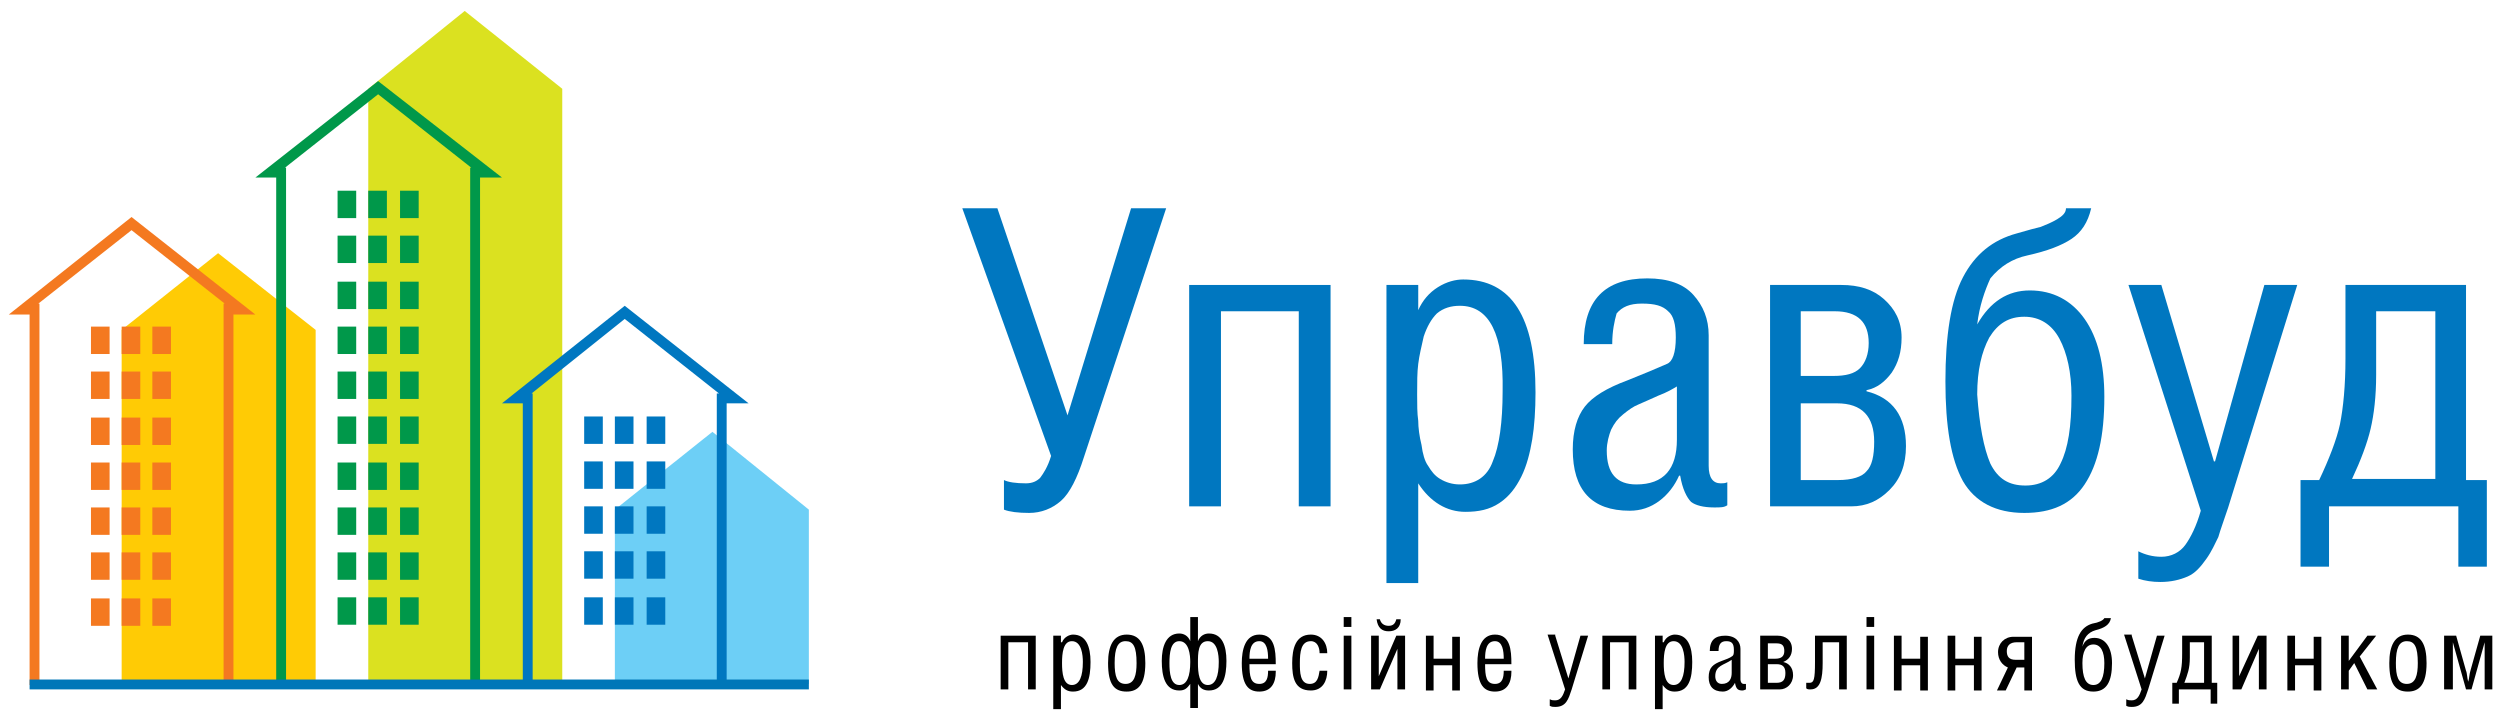 <?xml version="1.0" encoding="utf-8"?>
<!-- Generator: Adobe Illustrator 22.0.1, SVG Export Plug-In . SVG Version: 6.00 Build 0)  -->
<svg version="1.1" xmlns="http://www.w3.org/2000/svg" xmlns:xlink="http://www.w3.org/1999/xlink" x="0px" y="0px"
	 viewBox="0 0 228.1 65.6" style="enable-background:new 0 0 228.1 65.6;" xml:space="preserve">
<style type="text/css">
	.st0{fill:#0077C0;}
	.st1{fill:#DBE120;}
	.st2{fill:#FFCB05;}
	.st3{fill:#6DCFF6;}
	.st4{fill:#00984A;}
	.st5{fill:#F47920;}
	.st6{fill:none;stroke:#0077B8;stroke-width:0.945;stroke-miterlimit:10;}
	.st7{fill:#0077B8;}
	.st8{display:none;}
	.st9{display:inline;}
	.st10{fill:none;stroke:#9F2278;stroke-width:0.25;stroke-miterlimit:10;}
</style>
<g id="Layer_1">
	<g>
		<g>
			<g>
				<path class="st0" d="M87.8,19H91l6.4,18.9l5.8-18.9h3.2l-7.5,22.7c-0.6,1.9-1.3,3.3-2.1,4c-0.8,0.7-1.8,1.1-2.9,1.1
					c-1,0-1.8-0.1-2.3-0.3v-2.7c0.4,0.2,1.1,0.3,2,0.3c0.6,0,1-0.2,1.3-0.5c0.3-0.4,0.7-1,1-2L87.8,19z"/>
			</g>
			<g>
				<path class="st0" d="M108.5,26h12.9v20.2h-2.9V28.4h-7.1v17.8h-2.9V26z"/>
			</g>
			<g>
				<path class="st0" d="M129.4,26v2.3h0c0.4-0.9,1-1.6,1.8-2.1c0.8-0.5,1.6-0.7,2.3-0.7c4.4,0,6.6,3.4,6.6,10.3
					c0,1.6-0.1,3.1-0.3,4.3c-0.2,1.2-0.5,2.4-1,3.4c-0.5,1-1.1,1.8-2,2.4c-0.9,0.6-1.9,0.8-3.1,0.8c-1.7,0-3.2-0.9-4.3-2.6v9.1h-2.9
					V26H129.4z M133.2,27.9c-0.8,0-1.5,0.2-2.1,0.7c-0.5,0.5-0.9,1.2-1.2,2.1c-0.2,0.9-0.4,1.7-0.5,2.5c-0.1,0.8-0.1,1.7-0.1,2.8
					c0,0.9,0,1.7,0.1,2.4c0,0.6,0.1,1.4,0.3,2.2c0.1,0.8,0.3,1.5,0.6,1.9c0.3,0.5,0.6,0.9,1.1,1.2c0.5,0.3,1.1,0.5,1.8,0.5
					c1.4,0,2.5-0.7,3-2.1c0.6-1.4,0.9-3.6,0.9-6.4C137.2,30.5,135.9,27.9,133.2,27.9z"/>
			</g>
			<g>
				<path class="st0" d="M147.1,31.4h-2.6c0-4,1.9-6,5.8-6c1.9,0,3.3,0.5,4.2,1.5c0.9,1,1.4,2.2,1.4,3.7v11.9c0,1.1,0.4,1.6,1.1,1.6
					c0.2,0,0.4,0,0.6-0.1v2.1c-0.3,0.2-0.6,0.2-1.2,0.2c-1,0-1.7-0.2-2.1-0.5c-0.4-0.4-0.8-1.2-1-2.4h-0.1c-0.4,0.9-1,1.7-1.8,2.3
					c-0.8,0.6-1.7,0.9-2.7,0.9c-3.5,0-5.2-1.9-5.2-5.6c0-1.7,0.4-3,1.1-3.9c0.7-0.9,2-1.7,3.9-2.4c1.5-0.6,2.7-1.1,3.6-1.5
					c0.5-0.2,0.8-1,0.8-2.4c0-1.2-0.2-2-0.7-2.4c-0.5-0.5-1.2-0.7-2.4-0.7c-1.1,0-1.8,0.3-2.3,0.9C147.3,29.3,147.1,30.2,147.1,31.4
					z M153.1,35.2c-0.5,0.3-1,0.6-1.8,0.9c-0.7,0.3-1.3,0.6-1.8,0.8c-0.5,0.2-0.9,0.5-1.4,0.9c-0.5,0.4-0.8,0.8-1.1,1.4
					c-0.2,0.5-0.4,1.2-0.4,1.9c0,2.1,0.9,3.1,2.7,3.1c2.5,0,3.7-1.4,3.7-4.1V35.2z"/>
			</g>
			<g>
				<path class="st0" d="M161.5,46.2V26h6.5c1.6,0,2.9,0.4,3.9,1.3s1.6,2,1.6,3.5c0,1.3-0.3,2.3-0.9,3.2c-0.6,0.8-1.3,1.4-2.3,1.6
					v0.1c2.4,0.6,3.6,2.3,3.6,5c0,1.7-0.5,3-1.5,4c-1,1-2.1,1.5-3.5,1.5H161.5z M164.3,28.4v5.9h3c1.1,0,1.9-0.2,2.4-0.7
					c0.5-0.5,0.8-1.3,0.8-2.3c0-1.9-1-2.9-3.1-2.9H164.3z M164.3,36.8v7h3.4c1.3,0,2.2-0.3,2.6-0.8c0.5-0.5,0.7-1.4,0.7-2.7
					c0-2.3-1.1-3.5-3.4-3.5H164.3z"/>
			</g>
			<g>
				<path class="st0" d="M180.4,29.6c1.2-2.1,2.8-3.1,4.8-3.1c2.1,0,3.8,0.9,5,2.6c1.2,1.7,1.8,4.1,1.8,7.1c0,3.6-0.6,6.2-1.8,8
					s-3,2.6-5.5,2.6c-2.6,0-4.5-1-5.6-2.9c-1.1-2-1.6-5-1.6-9.1c0-4.2,0.5-7.4,1.6-9.5c1.1-2.1,2.7-3.4,4.9-4c1-0.3,1.8-0.5,2.2-0.6
					c0.5-0.2,1-0.4,1.5-0.7c0.5-0.3,0.8-0.6,0.8-1h2.3c-0.3,1.3-0.9,2.2-1.8,2.8c-0.9,0.6-2.2,1.1-4,1.5c-1.4,0.3-2.5,1-3.4,2.1
					C181.1,26.5,180.6,27.9,180.4,29.6z M181.6,42.3c0.7,1.4,1.7,2,3.2,2c1.5,0,2.6-0.7,3.2-2c0.7-1.4,1-3.4,1-6.2
					c0-2.1-0.4-3.9-1.1-5.2c-0.7-1.3-1.8-2-3.2-2c-1.4,0-2.4,0.6-3.2,1.9c-0.7,1.3-1.1,3-1.1,5.2C180.6,38.8,181,40.9,181.6,42.3z"
					/>
			</g>
			<g>
				<path class="st0" d="M194.2,26h3l4.8,16.1h0.1l4.5-16.1h3l-6.3,20.3c-0.4,1.2-0.7,2-0.9,2.7c-0.3,0.6-0.6,1.3-1.1,2
					c-0.5,0.7-1,1.3-1.7,1.6c-0.7,0.3-1.5,0.5-2.5,0.5c-0.7,0-1.4-0.1-2-0.3v-2.5c0.6,0.3,1.3,0.5,2.1,0.5c0.9,0,1.7-0.4,2.2-1.1
					c0.5-0.7,1-1.7,1.4-3.1L194.2,26z"/>
			</g>
			<g>
				<path class="st0" d="M211.6,43.8c0.9-1.9,1.6-3.7,1.9-5.1c0.3-1.5,0.5-3.5,0.5-6V26h11v17.8h1.9v7.9h-2.6v-5.5h-11.8v5.5h-2.6
					v-7.9H211.6z M222.2,43.8V28.4h-5.4v5.8c0,2-0.2,3.6-0.5,4.9c-0.3,1.3-0.9,2.9-1.7,4.6H222.2z"/>
			</g>
		</g>
		<g>
			<g>
				<path d="M94.5,58v4.9h-0.7v-4.3H92v4.3h-0.7V58H94.5z"/>
			</g>
			<g>
				<path d="M96.9,58.6L96.9,58.6c0.2-0.5,0.7-0.7,1-0.7c1.2,0,1.6,1.1,1.6,2.5c0,1.5-0.3,2.7-1.6,2.7c-0.5,0-0.8-0.2-1.1-0.6v2.2
					h-0.7V58h0.7V58.6z M96.9,60.5c0,0.9,0.1,2,0.9,2c0.7,0,1-0.8,1-2.1c0-0.6-0.1-1.9-1-1.9C97,58.5,96.9,59.6,96.9,60.5z"/>
			</g>
			<g>
				<path d="M104.5,60.5c0,2-0.7,2.6-1.7,2.6c-1.1,0-1.7-0.6-1.7-2.6c0-1.6,0.5-2.6,1.7-2.6S104.5,58.8,104.5,60.5z M101.7,60.5
					c0,1.2,0.2,1.9,1,1.9c0.8,0,1-0.8,1-1.9c0-1.5-0.3-2-1-2C102,58.5,101.7,59.1,101.7,60.5z"/>
			</g>
			<g>
				<path d="M109.3,56.3v2.2c0.2-0.5,0.6-0.7,1-0.7c1.2,0,1.6,1.1,1.6,2.5c0,1.4-0.3,2.7-1.6,2.7c-0.5,0-0.8-0.2-1-0.6v2.2h-0.7
					v-2.2c-0.3,0.4-0.5,0.6-1,0.6c-1.3,0-1.6-1.3-1.6-2.7c0-1.3,0.4-2.5,1.6-2.5c0.4,0,0.8,0.2,1,0.7v-2.2H109.3z M106.7,60.5
					c0,0.9,0.1,2,0.9,2c0.7,0,1-0.8,1-2.1c0-0.6-0.1-1.9-1-1.9C106.8,58.5,106.7,59.6,106.7,60.5z M109.3,60.5c0,0.9,0.1,2,0.9,2
					c0.7,0,1-0.8,1-2.1c0-0.6-0.1-1.9-1-1.9C109.3,58.5,109.3,59.6,109.3,60.5z"/>
			</g>
			<g>
				<path d="M116.4,61.3c0,1-0.4,1.8-1.5,1.8c-1,0-1.6-0.6-1.6-2.6c0-1.2,0.3-2.6,1.6-2.6c1.4,0,1.5,1.4,1.5,2.7h-2.4
					c0,1.1,0.1,1.8,0.9,1.8c0.7,0,0.8-0.6,0.8-1.2H116.4z M115.7,60.1c0-0.7-0.1-1.6-0.8-1.6c-0.8,0-0.9,0.9-0.9,1.6H115.7z"/>
			</g>
			<g>
				<path d="M118.6,60.5c0,0.8,0,1.9,0.9,1.9c0.7,0,0.8-0.6,0.9-1.2h0.7c0,0.9-0.4,1.8-1.5,1.8c-1.5,0-1.7-1.2-1.7-2.5
					c0-1.3,0.3-2.6,1.7-2.6c1,0,1.5,0.8,1.5,1.7h-0.7c0-0.5-0.2-1.1-0.8-1.1C118.7,58.5,118.6,59.5,118.6,60.5z"/>
			</g>
			<g>
				<path d="M122.6,57.2v-0.9h0.7v0.9H122.6z M123.3,62.9h-0.7V58h0.7V62.9z"/>
			</g>
			<g>
				<path d="M125.8,58v3.7c0,0.2,0,0.4-0.1,0.6h0c0-0.2,0.1-0.5,0.1-0.6l1.6-3.7h0.8v4.9h-0.7v-3.7c0-0.1,0-0.4,0.1-0.6h0
					c0,0.2-0.1,0.5-0.1,0.6l-1.6,3.7h-0.8V58H125.8z M125.9,56.5c0.1,0.4,0.4,0.6,0.8,0.6c0.4,0,0.6-0.2,0.7-0.6h0.4
					c0,0.8-0.5,1.1-1.1,1.1c-0.6,0-1-0.3-1.1-1.1H125.9z"/>
			</g>
			<g>
				<path d="M130.8,60.1h1.7v-2h0.7v4.9h-0.7v-2.3h-1.7v2.3h-0.7V58h0.7V60.1z"/>
			</g>
			<g>
				<path d="M137.9,61.3c0,1-0.4,1.8-1.5,1.8c-1,0-1.6-0.6-1.6-2.6c0-1.2,0.3-2.6,1.6-2.6c1.4,0,1.5,1.4,1.5,2.7h-2.4
					c0,1.1,0.1,1.8,0.9,1.8c0.7,0,0.8-0.6,0.8-1.2H137.9z M137.2,60.1c0-0.7-0.1-1.6-0.8-1.6c-0.8,0-0.9,0.9-0.9,1.6H137.2z"/>
			</g>
			<g>
				<path d="M141.9,58l1.2,3.9h0l1.1-3.9h0.7l-1.5,4.9c-0.3,0.9-0.5,1.6-1.5,1.6c-0.2,0-0.3,0-0.5-0.1v-0.6c0.2,0.1,0.3,0.1,0.5,0.1
					c0.5,0,0.7-0.4,0.9-1l-1.6-5H141.9z"/>
			</g>
			<g>
				<path d="M149.3,58v4.9h-0.7v-4.3h-1.7v4.3h-0.7V58H149.3z"/>
			</g>
			<g>
				<path d="M151.8,58.6L151.8,58.6c0.2-0.5,0.7-0.7,1-0.7c1.2,0,1.6,1.1,1.6,2.5c0,1.5-0.3,2.7-1.6,2.7c-0.5,0-0.8-0.2-1.1-0.6v2.2
					h-0.7V58h0.7V58.6z M151.8,60.5c0,0.9,0.1,2,0.9,2c0.7,0,1-0.8,1-2.1c0-0.6-0.1-1.9-1-1.9C151.9,58.5,151.8,59.6,151.8,60.5z"/>
			</g>
			<g>
				<path d="M156,59.4c0-1,0.5-1.4,1.4-1.4c1,0,1.4,0.6,1.4,1.2V62c0,0.2,0.1,0.4,0.3,0.4c0,0,0.1,0,0.2,0v0.5c0,0-0.2,0.1-0.3,0.1
					c-0.4,0-0.6-0.1-0.7-0.7h0c-0.2,0.4-0.6,0.8-1.1,0.8c-0.9,0-1.3-0.5-1.3-1.3c0-0.9,0.4-1.2,1.2-1.5c0.3-0.1,0.8-0.3,0.9-0.4
					c0.2-0.1,0.2-0.3,0.2-0.6c0-0.6-0.2-0.8-0.7-0.8c-0.5,0-0.7,0.3-0.7,0.9H156z M156.5,61.7c0,0.4,0.2,0.7,0.6,0.7
					c0.7,0,0.9-0.5,0.9-1v-1.2C157.3,60.7,156.5,60.7,156.5,61.7z"/>
			</g>
			<g>
				<path d="M160.6,58h1.6c0.7,0,1.3,0.4,1.3,1.2c0,0.6-0.3,1-0.8,1.2v0c0.5,0.1,0.9,0.5,0.9,1.2c0,0.8-0.6,1.3-1.2,1.3h-1.8V58z
					 M161.3,60.1h0.7c0.5,0,0.8-0.2,0.8-0.7c0-0.5-0.2-0.7-0.7-0.7h-0.8V60.1z M161.3,62.3h0.8c0.6,0,0.8-0.3,0.8-0.9
					c0-0.6-0.3-0.8-0.8-0.8h-0.8V62.3z"/>
			</g>
			<g>
				<path d="M168.5,58v4.9h-0.7v-4.3h-1.5v1.9c0,1.4-0.2,2.4-1.1,2.4c-0.2,0-0.3,0-0.4-0.1v-0.5c0.1,0,0.2,0,0.3,0
					c0.4,0,0.5-0.3,0.5-1.9V58H168.5z"/>
			</g>
			<g>
				<path d="M170.3,57.2v-0.9h0.7v0.9H170.3z M171,62.9h-0.7V58h0.7V62.9z"/>
			</g>
			<g>
				<path d="M173.5,60.1h1.7v-2h0.7v4.9h-0.7v-2.3h-1.7v2.3h-0.7V58h0.7V60.1z"/>
			</g>
			<g>
				<path d="M178.4,60.1h1.7v-2h0.7v4.9h-0.7v-2.3h-1.7v2.3h-0.7V58h0.7V60.1z"/>
			</g>
			<g>
				<path d="M184,60.9l-1,2.1h-0.8l1-2.1c-0.5-0.2-0.9-0.7-0.9-1.4c0-0.8,0.6-1.4,1.4-1.4h1.7v4.9h-0.7v-2.1H184z M184.8,58.6H184
					c-0.6,0-0.9,0.3-0.9,0.8c0,0.5,0.2,0.8,0.8,0.8h0.8V58.6z"/>
			</g>
			<g>
				<path d="M191.1,58.2c1,0,1.6,0.9,1.6,2.3c0,1.7-0.5,2.6-1.7,2.6c-1.3,0-1.7-1-1.7-2.9c0-2.1,0.6-3,1.6-3.3
					c0.6-0.1,1-0.3,1.1-0.5h0.6c-0.1,0.6-0.6,0.9-1.4,1.1c-0.7,0.2-1.1,0.7-1.2,1.5C190.2,58.4,190.6,58.2,191.1,58.2z M192,60.5
					c0-1-0.3-1.7-1-1.7c-0.7,0-1,0.7-1,1.7c0,1.3,0.3,2,1,2C191.7,62.5,192,61.8,192,60.5z"/>
			</g>
			<g>
				<path d="M194.5,58l1.2,3.9h0l1.1-3.9h0.7l-1.5,4.9c-0.3,0.9-0.5,1.6-1.5,1.6c-0.2,0-0.3,0-0.5-0.1v-0.6c0.2,0.1,0.3,0.1,0.5,0.1
					c0.5,0,0.7-0.4,0.9-1l-1.6-5H194.5z"/>
			</g>
			<g>
				<path d="M199.1,59.6V58h2.7v4.3h0.5v1.9h-0.6v-1.3h-2.9v1.3h-0.6v-1.9h0.4C199,61.4,199.1,60.9,199.1,59.6z M201.1,58.6h-1.3V60
					c0,1-0.2,1.5-0.5,2.3h1.8V58.6z"/>
			</g>
			<g>
				<path d="M204.3,58v3.7c0,0.2,0,0.4-0.1,0.6h0c0-0.2,0.1-0.5,0.1-0.6L206,58h0.8v4.9h-0.7v-3.7c0-0.1,0-0.4,0.1-0.6h0
					c0,0.2-0.1,0.5-0.1,0.6l-1.6,3.7h-0.8V58H204.3z"/>
			</g>
			<g>
				<path d="M209.4,60.1h1.7v-2h0.7v4.9h-0.7v-2.3h-1.7v2.3h-0.7V58h0.7V60.1z"/>
			</g>
			<g>
				<path d="M214.3,60.3L216,58h0.8l-1.5,1.9l1.6,3H216l-1.2-2.4l-0.5,0.7v1.7h-0.7V58h0.7V60.3z"/>
			</g>
			<g>
				<path d="M221.4,60.5c0,2-0.7,2.6-1.7,2.6c-1.1,0-1.7-0.6-1.7-2.6c0-1.6,0.5-2.6,1.7-2.6S221.4,58.8,221.4,60.5z M218.6,60.5
					c0,1.2,0.2,1.9,1,1.9c0.8,0,1-0.8,1-1.9c0-1.5-0.3-2-1-2C218.9,58.5,218.6,59.1,218.6,60.5z"/>
			</g>
			<g>
				<path d="M224.1,58l0.9,3.2c0.1,0.2,0.1,0.7,0.2,1h0c0.1-0.3,0.1-0.7,0.2-1l0.9-3.2h1.1v4.9h-0.7v-4.3h0l-1.2,4.3h-0.5l-1.2-4.3
					h0v4.3H223V58H224.1z"/>
			</g>
		</g>
		<g>
			<g>
				<g>
					<polygon class="st1" points="33.6,62.4 33.6,8.1 42.4,1 51.3,8.1 51.3,62.4 					"/>
				</g>
			</g>
			<g>
				<g>
					<polygon class="st2" points="11.1,62.4 11.1,30.1 19.9,23.1 28.8,30.1 28.8,62.4 					"/>
				</g>
			</g>
			<g>
				<g>
					<polygon class="st3" points="56.1,62.4 56.1,46.5 65,39.4 73.8,46.5 73.8,62.4 					"/>
				</g>
			</g>
			<g>
				<rect x="56.1" y="38" class="st0" width="1.7" height="2.5"/>
			</g>
			<g>
				<rect x="59" y="38" class="st0" width="1.7" height="2.5"/>
			</g>
			<g>
				<rect x="56.1" y="42.1" class="st0" width="1.7" height="2.5"/>
			</g>
			<g>
				<rect x="59" y="42.1" class="st0" width="1.7" height="2.5"/>
			</g>
			<g>
				<rect x="56.1" y="46.2" class="st0" width="1.7" height="2.5"/>
			</g>
			<g>
				<rect x="59" y="46.2" class="st0" width="1.7" height="2.5"/>
			</g>
			<g>
				<rect x="56.1" y="50.3" class="st0" width="1.7" height="2.5"/>
			</g>
			<g>
				<rect x="59" y="50.3" class="st0" width="1.7" height="2.5"/>
			</g>
			<g>
				<rect x="56.1" y="54.5" class="st0" width="1.7" height="2.5"/>
			</g>
			<g>
				<rect x="59" y="54.5" class="st0" width="1.7" height="2.5"/>
			</g>
			<g>
				<rect x="53.3" y="38" class="st0" width="1.7" height="2.5"/>
			</g>
			<g>
				<rect x="53.3" y="42.1" class="st0" width="1.7" height="2.5"/>
			</g>
			<g>
				<rect x="53.3" y="46.2" class="st0" width="1.7" height="2.5"/>
			</g>
			<g>
				<rect x="53.3" y="50.3" class="st0" width="1.7" height="2.5"/>
			</g>
			<g>
				<rect x="53.3" y="54.5" class="st0" width="1.7" height="2.5"/>
			</g>
			<g>
				<g>
					<polygon class="st4" points="43.8,62.4 42.9,62.4 42.9,15.3 43,15.3 34.5,8.6 26,15.3 26.1,15.3 26.1,62.4 25.2,62.4 
						25.2,16.2 23.3,16.2 34.5,7.4 45.8,16.2 43.8,16.2 					"/>
				</g>
			</g>
			<g>
				<rect x="33.6" y="17.4" class="st4" width="1.7" height="2.5"/>
			</g>
			<g>
				<rect x="36.5" y="17.4" class="st4" width="1.7" height="2.5"/>
			</g>
			<g>
				<rect x="33.6" y="21.5" class="st4" width="1.7" height="2.5"/>
			</g>
			<g>
				<rect x="36.5" y="21.5" class="st4" width="1.7" height="2.5"/>
			</g>
			<g>
				<rect x="33.6" y="25.7" class="st4" width="1.7" height="2.5"/>
			</g>
			<g>
				<rect x="36.5" y="25.7" class="st4" width="1.7" height="2.5"/>
			</g>
			<g>
				<rect x="33.6" y="29.8" class="st4" width="1.7" height="2.5"/>
			</g>
			<g>
				<rect x="36.5" y="29.8" class="st4" width="1.7" height="2.5"/>
			</g>
			<g>
				<rect x="33.6" y="33.9" class="st4" width="1.7" height="2.5"/>
			</g>
			<g>
				<rect x="36.5" y="33.9" class="st4" width="1.7" height="2.5"/>
			</g>
			<g>
				<rect x="33.6" y="38" class="st4" width="1.7" height="2.5"/>
			</g>
			<g>
				<rect x="36.5" y="38" class="st4" width="1.7" height="2.5"/>
			</g>
			<g>
				<rect x="33.6" y="42.2" class="st4" width="1.7" height="2.5"/>
			</g>
			<g>
				<rect x="36.5" y="42.2" class="st4" width="1.7" height="2.5"/>
			</g>
			<g>
				<rect x="33.6" y="46.3" class="st4" width="1.7" height="2.5"/>
			</g>
			<g>
				<rect x="36.5" y="46.3" class="st4" width="1.7" height="2.5"/>
			</g>
			<g>
				<rect x="33.6" y="50.4" class="st4" width="1.7" height="2.5"/>
			</g>
			<g>
				<rect x="36.5" y="50.4" class="st4" width="1.7" height="2.5"/>
			</g>
			<g>
				<rect x="33.6" y="54.5" class="st4" width="1.7" height="2.5"/>
			</g>
			<g>
				<rect x="30.8" y="17.4" class="st4" width="1.7" height="2.5"/>
			</g>
			<g>
				<rect x="30.8" y="21.5" class="st4" width="1.7" height="2.5"/>
			</g>
			<g>
				<rect x="30.8" y="25.7" class="st4" width="1.7" height="2.5"/>
			</g>
			<g>
				<rect x="30.8" y="29.8" class="st4" width="1.7" height="2.5"/>
			</g>
			<g>
				<rect x="30.8" y="33.9" class="st4" width="1.7" height="2.5"/>
			</g>
			<g>
				<rect x="30.8" y="38" class="st4" width="1.7" height="2.5"/>
			</g>
			<g>
				<rect x="30.8" y="42.2" class="st4" width="1.7" height="2.5"/>
			</g>
			<g>
				<rect x="30.8" y="46.3" class="st4" width="1.7" height="2.5"/>
			</g>
			<g>
				<rect x="30.8" y="50.4" class="st4" width="1.7" height="2.5"/>
			</g>
			<g>
				<rect x="30.8" y="54.5" class="st4" width="1.7" height="2.5"/>
			</g>
			<g>
				<rect x="36.5" y="54.5" class="st4" width="1.7" height="2.5"/>
			</g>
			<g>
				<g>
					<polygon class="st5" points="3.6,62.5 2.7,62.5 2.7,28.7 0.8,28.7 12,19.8 23.3,28.7 21.3,28.7 21.3,62.4 20.4,62.4 20.4,27.7 
						20.5,27.7 12,21 3.5,27.7 3.6,27.7 					"/>
				</g>
			</g>
			<g>
				<rect x="11.1" y="29.8" class="st5" width="1.7" height="2.5"/>
			</g>
			<g>
				<rect x="13.9" y="29.8" class="st5" width="1.7" height="2.5"/>
			</g>
			<g>
				<rect x="11.1" y="33.9" class="st5" width="1.7" height="2.5"/>
			</g>
			<g>
				<rect x="13.9" y="33.9" class="st5" width="1.7" height="2.5"/>
			</g>
			<g>
				<rect x="11.1" y="38.1" class="st5" width="1.7" height="2.5"/>
			</g>
			<g>
				<rect x="13.9" y="38.1" class="st5" width="1.7" height="2.5"/>
			</g>
			<g>
				<rect x="11.1" y="42.2" class="st5" width="1.7" height="2.5"/>
			</g>
			<g>
				<rect x="13.9" y="42.2" class="st5" width="1.7" height="2.5"/>
			</g>
			<g>
				<rect x="11.1" y="46.3" class="st5" width="1.7" height="2.5"/>
			</g>
			<g>
				<rect x="13.9" y="46.3" class="st5" width="1.7" height="2.5"/>
			</g>
			<g>
				<rect x="11.1" y="50.4" class="st5" width="1.7" height="2.5"/>
			</g>
			<g>
				<rect x="13.9" y="50.4" class="st5" width="1.7" height="2.5"/>
			</g>
			<g>
				<rect x="11.1" y="54.6" class="st5" width="1.7" height="2.5"/>
			</g>
			<g>
				<rect x="13.9" y="54.6" class="st5" width="1.7" height="2.5"/>
			</g>
			<g>
				<rect x="8.3" y="29.8" class="st5" width="1.7" height="2.5"/>
			</g>
			<g>
				<rect x="8.3" y="33.9" class="st5" width="1.7" height="2.5"/>
			</g>
			<g>
				<rect x="8.3" y="38.1" class="st5" width="1.7" height="2.5"/>
			</g>
			<g>
				<rect x="8.3" y="42.2" class="st5" width="1.7" height="2.5"/>
			</g>
			<g>
				<rect x="8.3" y="46.3" class="st5" width="1.7" height="2.5"/>
			</g>
			<g>
				<rect x="8.3" y="50.4" class="st5" width="1.7" height="2.5"/>
			</g>
			<g>
				<rect x="8.3" y="54.6" class="st5" width="1.7" height="2.5"/>
			</g>
			<g>
				<g>
					<g>
						<path class="st6" d="M43.1,62.4"/>
					</g>
				</g>
				<g>
					<g>
						<polygon class="st0" points="66.3,62.4 65.4,62.4 65.4,35.9 65.6,35.9 57,29.1 48.5,35.9 48.6,35.9 48.6,62.4 47.7,62.4 
							47.7,36.8 45.8,36.8 57,27.9 68.3,36.8 66.3,36.8 						"/>
					</g>
				</g>
			</g>
			<g>
				<rect x="2.7" y="62" class="st7" width="71.1" height="0.9"/>
			</g>
		</g>
	</g>
</g>
<g id="Layer_2" class="st8">
	<g class="st9">
		<g>
			<line class="st10" x1="64.1" y1="1143.9" x2="81.6" y2="1200.3"/>
			<line class="st10" x1="99.1" y1="1143.8" x2="81.5" y2="1200.2"/>
		</g>
		<g>
			<line class="st10" x1="76.8" y1="1143.8" x2="81.5" y2="1200.2"/>
			<line class="st10" x1="86.5" y1="1143" x2="81.5" y2="1200.2"/>
		</g>
		<g>
			<path class="st10" d="M109.9,1175.7"/>
			<line class="st10" x1="54.6" y1="1158.1" x2="109.9" y2="1175.7"/>
		</g>
		<g>
			<path class="st10" d="M108.9,1179.1"/>
			<line class="st10" x1="53.6" y1="1161.4" x2="108.9" y2="1179.1"/>
		</g>
		<g>
			<path class="st10" d="M107.8,1161.3"/>
			<line class="st10" x1="56.8" y1="1189" x2="107.8" y2="1161.3"/>
		</g>
		<g>
			<path class="st10" d="M104.8,1157"/>
			<line class="st10" x1="53.8" y1="1184.7" x2="104.8" y2="1157"/>
		</g>
		<g>
			<path class="st10" d="M109.9,1171"/>
			<line class="st10" x1="54.6" y1="1153.3" x2="109.9" y2="1171"/>
		</g>
	</g>
</g>
</svg>
